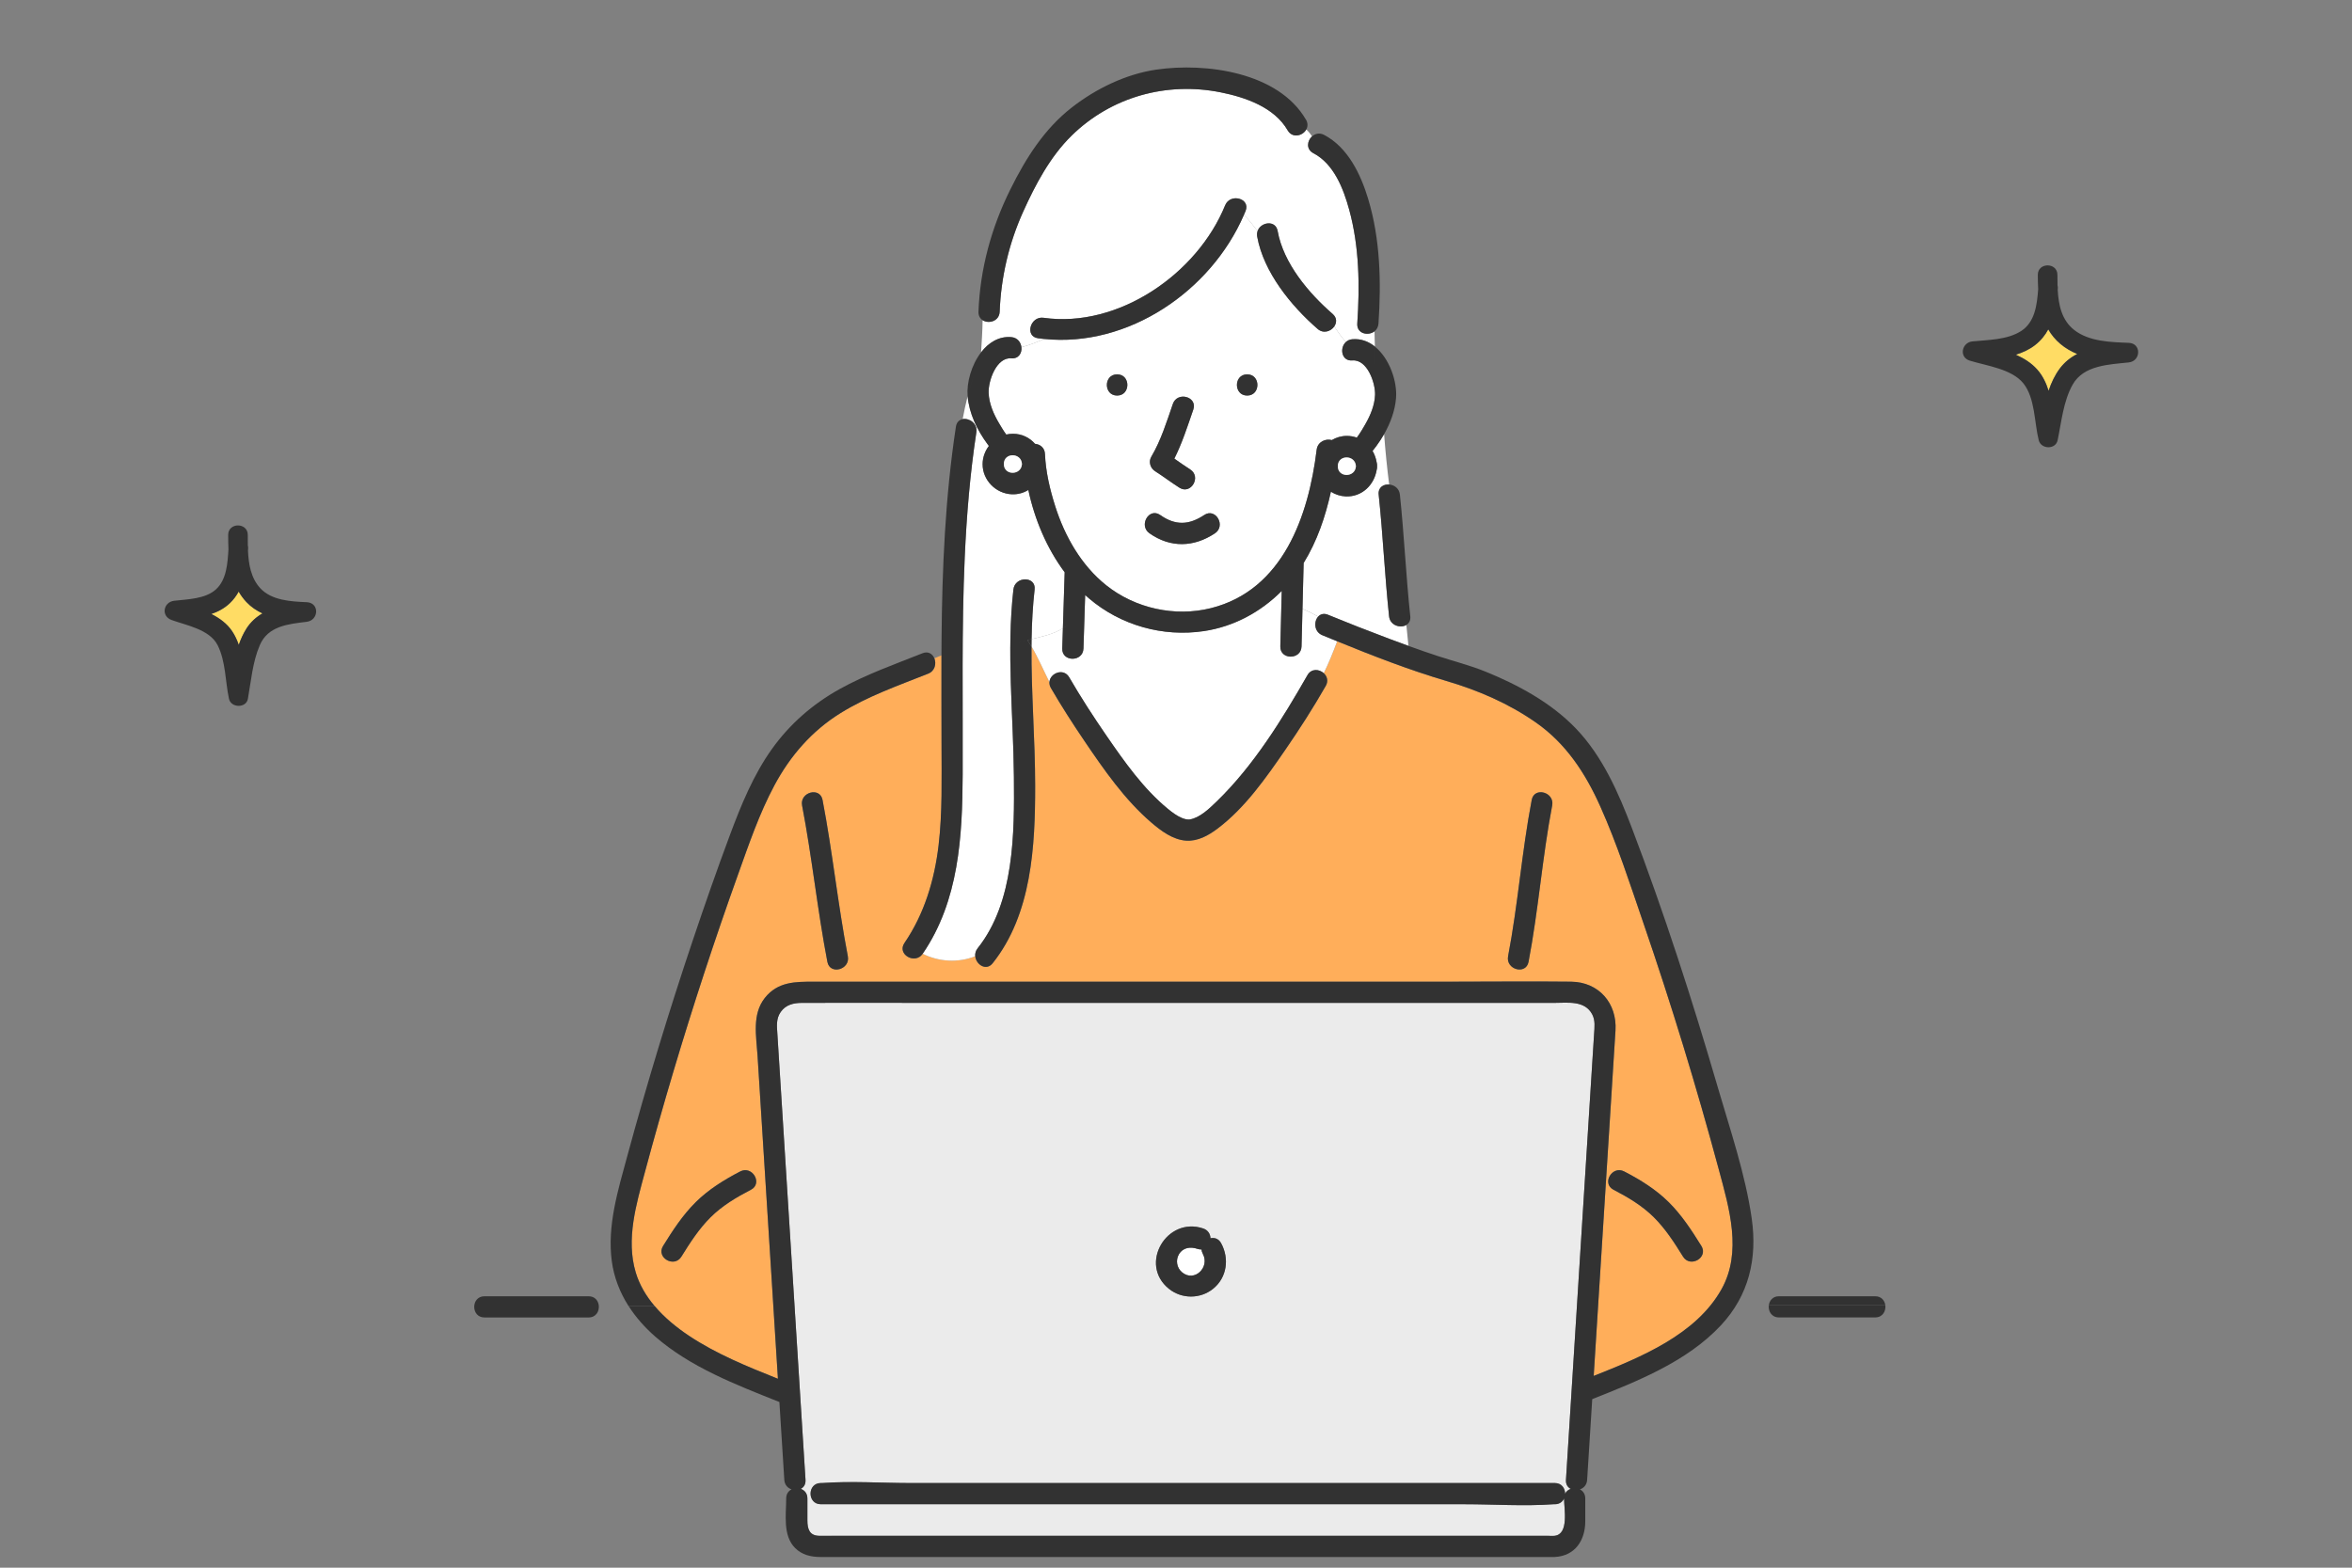 <svg width="300" height="200" viewBox="0 0 300 200" fill="none" xmlns="http://www.w3.org/2000/svg">
<rect x="0" y="0" width="300" height="200" fill="#808080" stroke="none"/>
<g clip-path="url(#clip0_169_54540)">
<mask id="mask0_169_54540" style="mask-type:alpha" maskUnits="userSpaceOnUse" x="-1" y="0" width="301" height="200">
<rect x="-0.001" width="300" height="200" fill="#BBBBBB"/>
</mask>
<g mask="url(#mask0_169_54540)">
<path d="M118.39 85.945C114.591 87.457 110.683 88.817 107.193 90.986C103.546 93.251 100.789 96.436 98.772 100.206C96.851 103.797 95.533 107.68 94.161 111.505C92.658 115.698 91.212 119.911 89.825 124.143C87.078 132.525 84.557 140.982 82.27 149.502C81.166 153.614 79.82 158.107 81.092 162.337C81.571 163.935 82.43 165.357 83.497 166.621C84.744 168.094 86.281 169.348 87.86 170.403C91.333 172.72 95.341 174.353 99.225 175.903C98.944 171.454 98.664 167.007 98.383 162.558C97.798 153.264 97.21 143.973 96.625 134.679C96.47 132.21 95.895 129.426 97.552 127.321C99.2 125.23 101.468 125.245 103.811 125.245H184.975C190.115 125.245 195.26 125.186 200.4 125.245C203.946 125.287 206.277 128.007 206.059 131.477C205.886 134.207 205.714 136.937 205.542 139.667C204.898 149.878 204.253 160.089 203.609 170.3C203.498 172.046 203.388 173.792 203.28 175.539C209.334 173.146 216.329 170.271 219.573 164.494C222.241 159.737 220.566 154.152 219.248 149.251C217.817 143.938 216.297 138.648 214.688 133.388C213.08 128.127 211.381 122.891 209.593 117.687C207.891 112.729 206.263 107.673 204.121 102.887C202.22 98.64 199.741 94.843 195.877 92.157C192.385 89.73 188.558 88.077 184.498 86.882C179.768 85.487 175.137 83.684 170.565 81.82C170.032 83.242 169.481 84.599 168.851 85.891C169.267 86.272 169.466 86.877 169.102 87.511C167.508 90.298 165.77 93.01 163.95 95.652C161.483 99.233 158.815 103.069 155.305 105.713C154.154 106.581 152.787 107.351 151.299 107.252C149.599 107.139 148.099 106.008 146.855 104.946C143.468 102.048 140.807 98.204 138.323 94.54C136.828 92.334 135.382 90.086 134.044 87.782C133.889 87.516 133.837 87.255 133.857 87.014C133.085 85.49 132.433 83.93 131.57 82.477C131.528 88.406 132.035 94.334 132.037 100.28C132.042 107.958 131.602 116.632 126.617 122.891C125.793 123.924 124.499 123.064 124.394 121.999C122.215 122.854 119.78 122.719 117.697 121.681C116.718 123.103 114.379 121.75 115.365 120.312C117.901 116.603 119.199 112.277 119.723 107.843C120.22 103.627 120.1 99.346 120.1 95.111C120.1 91.276 120.077 87.44 120.092 83.606C119.782 83.724 119.48 83.852 119.18 83.982C119.458 84.658 119.271 85.6 118.395 85.95L118.39 85.945ZM95.781 151.784C93.927 152.745 92.134 153.81 90.644 155.288C89.151 156.769 88.015 158.542 86.911 160.32C85.993 161.798 83.652 160.438 84.574 158.955C85.797 156.99 87.08 155.013 88.731 153.377C90.383 151.739 92.361 150.515 94.414 149.45C95.959 148.648 97.326 150.984 95.779 151.786L95.781 151.784ZM207.168 149.45C209.221 150.515 211.204 151.739 212.851 153.377C214.502 155.018 215.785 156.99 217.008 158.955C217.93 160.441 215.589 161.796 214.671 160.32C213.567 158.542 212.431 156.771 210.938 155.288C209.448 153.808 207.655 152.745 205.8 151.784C204.253 150.982 205.623 148.648 207.165 149.447L207.168 149.45ZM192.358 121.994C193.624 115.383 194.106 108.654 195.373 102.044C195.7 100.332 198.307 101.062 197.982 102.762C196.716 109.372 196.234 116.101 194.967 122.712C194.64 124.424 192.033 123.693 192.358 121.994ZM105.533 122.712C104.259 116.094 103.58 109.38 102.306 102.762C101.979 101.057 104.586 100.334 104.916 102.044C106.189 108.662 106.868 115.376 108.142 121.994C108.469 123.698 105.862 124.421 105.533 122.712Z" fill="#FFAE5A"/>
<path d="M124.54 55.147C123.735 60.42 123.295 65.739 123.057 71.064C122.644 80.304 122.835 89.553 122.794 98.798C122.757 106.719 122.321 114.911 117.698 121.675C117.698 121.675 117.698 121.677 117.695 121.68C119.778 122.717 122.213 122.853 124.392 121.997C124.358 121.66 124.444 121.301 124.702 120.976C129.407 115.074 129.387 106.269 129.326 99.108C129.257 91.117 128.364 83.179 129.262 75.205C129.456 73.491 132.161 73.479 131.967 75.205C131.728 77.318 131.615 79.428 131.578 81.541C132.931 81.211 134.348 80.918 135.577 80.161C135.653 77.775 135.727 75.39 135.803 73.007C133.529 69.96 131.964 66.256 131.17 62.505C130.568 62.879 129.854 63.088 129.062 63.056C127.031 62.975 125.324 61.258 125.336 59.202C125.341 58.344 125.641 57.542 126.136 56.891C126.069 56.804 126.005 56.716 125.942 56.63C124.638 54.862 123.617 52.747 123.428 50.533C123.177 51.512 122.971 52.493 122.786 53.472C123.617 53.31 124.712 54.013 124.54 55.147Z" fill="white"/>
<path d="M128.998 45.711C127.094 45.551 126.044 48.593 126.103 50.115C126.157 51.505 126.75 52.85 127.451 54.026C127.628 54.323 127.952 54.889 128.348 55.435C128.621 55.371 128.904 55.334 129.197 55.334C130.355 55.334 131.336 55.836 132.023 56.618C132.652 56.674 133.257 57.107 133.289 57.916C133.383 60.169 133.919 62.454 134.607 64.611C135.832 68.447 137.93 72.141 141.12 74.679C144.816 77.618 149.877 78.727 154.459 77.581C163.65 75.284 166.916 65.789 167.944 57.37C168.069 56.335 169.112 55.922 169.869 56.141C170.438 55.804 171.094 55.607 171.793 55.607C172.248 55.607 172.673 55.688 173.067 55.828C173.546 55.182 173.947 54.468 174.151 54.112C174.798 52.985 175.339 51.702 175.391 50.386C175.45 48.864 174.4 45.821 172.496 45.981C171.109 46.097 170.841 44.4 171.662 43.635C171.121 42.993 170.622 42.322 170.194 41.64C169.766 42.268 168.817 42.614 168.069 41.965C164.688 39.031 161.166 34.71 160.359 30.187C160.312 29.927 160.335 29.691 160.406 29.481C159.848 28.768 159.316 28.028 158.667 27.408C154.474 37.127 143.911 44.348 133.193 43.244C132.227 43.652 131.295 44.056 130.289 44.282C130.375 45.02 129.949 45.787 129.003 45.708L128.998 45.711ZM159.078 47.754C160.822 47.754 160.819 50.46 159.078 50.46C157.337 50.46 157.337 47.754 159.078 47.754ZM146.85 58.263C148.072 56.2 148.82 53.787 149.6 51.527C150.165 49.889 152.777 50.597 152.209 52.245C151.491 54.323 150.79 56.517 149.791 58.507C150.458 58.969 151.119 59.444 151.806 59.879C153.274 60.809 151.916 63.15 150.441 62.215C149.383 61.546 148.394 60.782 147.337 60.113C146.722 59.724 146.469 58.907 146.852 58.261L146.85 58.263ZM147.984 65.7C149.919 67.06 151.646 67.001 153.601 65.7C155.057 64.731 156.409 67.075 154.966 68.037C152.27 69.829 149.292 69.915 146.619 68.037C145.202 67.043 146.557 64.697 147.984 65.7ZM142.49 47.754C144.233 47.754 144.231 50.46 142.49 50.46C140.748 50.46 140.748 47.754 142.49 47.754Z" fill="white"/>
<path d="M128.997 43.006C129.782 43.073 130.21 43.668 130.284 44.285C131.29 44.059 132.222 43.656 133.188 43.247C132.923 43.22 132.657 43.193 132.391 43.154C130.672 42.91 131.408 40.304 133.109 40.545C142.676 41.9 152.735 34.898 156.264 26.197C156.911 24.601 159.528 25.304 158.874 26.915C158.807 27.08 158.733 27.244 158.662 27.409C159.311 28.031 159.843 28.769 160.401 29.482C160.792 28.319 162.705 28.017 162.963 29.468C163.696 33.572 166.913 37.392 169.978 40.05C170.543 40.54 170.511 41.169 170.189 41.639C170.617 42.32 171.116 42.994 171.657 43.633C171.866 43.439 172.142 43.304 172.491 43.274C173.593 43.181 174.562 43.557 175.371 44.206C175.351 43.56 175.324 42.91 175.324 42.264C174.515 42.901 173.034 42.574 173.123 41.278C173.45 36.44 173.384 31.457 172.093 26.75C171.355 24.062 170.14 20.907 167.523 19.539C166.571 19.043 166.726 17.965 167.346 17.4C167.147 17.073 166.911 16.773 166.618 16.517C166.17 17.333 164.85 17.675 164.242 16.627C162.533 13.674 158.856 12.41 155.694 11.778C148.803 10.398 141.739 12.346 136.68 17.306C133.955 19.98 132.069 23.543 130.51 26.996C128.692 31.024 127.679 35.346 127.51 39.76C127.463 40.985 126.108 41.346 125.333 40.847C125.316 42.205 125.222 43.584 125.134 44.952C126.088 43.71 127.404 42.871 128.997 43.004V43.006Z" fill="white"/>
<path d="M168.135 78.659C167.481 78.298 166.82 77.963 166.136 77.673C166.097 79.269 166.055 80.863 166.015 82.459C165.971 84.2 163.266 84.2 163.31 82.459C163.369 80.1 163.431 77.739 163.49 75.381C160.819 78.069 157.383 79.936 153.574 80.506C148.323 81.293 142.934 79.776 138.891 76.325C138.731 76.188 138.572 76.047 138.417 75.905L138.2 82.729C138.146 84.468 135.441 84.471 135.495 82.729C135.522 81.871 135.549 81.013 135.576 80.154C134.349 80.914 132.93 81.205 131.577 81.534C131.572 81.847 131.57 82.159 131.567 82.471C132.431 83.922 133.082 85.484 133.855 87.009C133.943 85.877 135.657 85.169 136.378 86.411C137.853 88.954 139.455 91.43 141.122 93.848C143.389 97.141 145.827 100.611 148.938 103.171C149.498 103.631 150.121 104.104 150.797 104.377C151.186 104.534 151.547 104.581 151.764 104.544C153.052 104.325 154.267 103.139 155.207 102.23C159.897 97.685 163.534 91.782 166.763 86.138C167.267 85.258 168.268 85.353 168.846 85.885C169.476 84.594 170.027 83.236 170.56 81.814C169.926 81.556 169.294 81.296 168.662 81.037C167.597 80.6 167.56 79.286 168.133 78.662L168.135 78.659Z" fill="white"/>
<path d="M179.38 79.73C178.63 80.178 177.305 79.804 177.179 78.621C176.631 73.454 176.402 68.262 175.854 63.095C175.755 62.178 176.468 61.752 177.189 61.809C176.918 59.672 176.705 57.545 176.545 55.383C176.242 55.909 175.91 56.416 175.556 56.898C175.404 57.107 175.244 57.316 175.076 57.522C175.335 57.965 175.514 58.462 175.6 58.988C175.645 59.131 175.664 59.288 175.654 59.468C175.664 59.647 175.642 59.807 175.598 59.95C175.281 61.871 173.719 63.405 171.655 63.322C170.967 63.294 170.32 63.076 169.762 62.724C169.061 65.921 167.998 69.037 166.284 71.819C166.235 73.769 166.186 75.719 166.137 77.669C166.82 77.96 167.482 78.296 168.136 78.656C168.419 78.346 168.852 78.203 169.386 78.424C171.973 79.489 174.58 80.507 177.199 81.491C178.013 81.796 178.829 82.099 179.648 82.394C179.56 81.506 179.471 80.618 179.383 79.728L179.38 79.73Z" fill="white"/>
<path d="M200.346 189.944C199.969 189.747 199.704 189.368 199.741 188.8C199.768 188.36 199.797 187.917 199.824 187.477C200.331 179.438 200.838 171.398 201.344 163.358C201.932 154.042 202.52 144.726 203.108 135.41L203.329 131.913C203.383 131.055 203.508 130.187 203.081 129.39C202.121 127.604 199.977 127.944 198.28 127.944H118.019C112.768 127.944 107.518 127.917 102.267 127.944C101.222 127.949 100.236 128.17 99.581 129.1C98.976 129.958 99.092 130.905 99.151 131.874C99.335 134.81 99.522 137.744 99.707 140.681C100.344 150.762 100.978 160.845 101.615 170.926C101.992 176.882 102.368 182.841 102.742 188.798C102.779 189.366 102.513 189.747 102.137 189.944C102.606 190.109 102.983 190.517 102.983 191.164V193.967C102.983 195.045 103.238 195.888 104.434 195.932C104.977 195.952 105.523 195.932 106.067 195.932H197.407C197.697 195.932 198.012 195.969 198.3 195.932C200.147 195.704 199.5 192.497 199.495 191.173C199.305 191.589 198.914 191.906 198.319 191.906C198.265 191.906 198.211 191.901 198.159 191.906C194.414 192.179 190.545 191.906 186.792 191.906H104.694C102.951 191.906 102.953 189.201 104.694 189.201C104.749 189.201 104.803 189.206 104.854 189.201C108.6 188.928 112.468 189.201 116.221 189.201H198.322C199.197 189.201 199.633 189.885 199.628 190.566C199.778 190.259 200.041 190.052 200.343 189.946L200.346 189.944ZM154.725 164.423C153.094 165.734 150.733 165.734 149.1 164.423C145.192 161.283 148.82 155.149 153.468 156.721C154.098 156.932 154.381 157.446 154.398 157.967C154.897 157.854 155.438 158.014 155.758 158.602C156.823 160.56 156.508 162.989 154.725 164.421V164.423Z" fill="#EBEBEB"/>
<path d="M149.599 51.532C148.819 53.792 148.072 56.205 146.85 58.268C146.468 58.913 146.719 59.729 147.334 60.12C148.392 60.789 149.38 61.554 150.438 62.223C151.913 63.158 153.271 60.816 151.803 59.887C151.116 59.451 150.455 58.977 149.788 58.514C150.787 56.525 151.49 54.331 152.206 52.253C152.774 50.603 150.162 49.894 149.597 51.535L149.599 51.532Z" fill="#323232"/>
<path d="M146.619 68.04C149.294 69.919 152.273 69.833 154.966 68.04C156.409 67.081 155.054 64.734 153.601 65.703C151.645 67.004 149.919 67.063 147.983 65.703C146.555 64.7 145.202 67.046 146.619 68.04Z" fill="#323232"/>
<path d="M142.489 50.465C144.231 50.465 144.233 47.76 142.489 47.76C140.746 47.76 140.746 50.465 142.489 50.465Z" fill="#323232"/>
<path d="M159.078 50.465C160.819 50.465 160.822 47.76 159.078 47.76C157.335 47.76 157.335 50.465 159.078 50.465Z" fill="#323232"/>
<path d="M88.731 153.378C87.078 155.015 85.794 156.99 84.575 158.955C83.652 160.438 85.991 161.798 86.911 160.32C88.015 158.542 89.151 156.771 90.644 155.288C92.135 153.808 93.928 152.746 95.782 151.784C97.329 150.982 95.962 148.648 94.417 149.448C92.363 150.512 90.384 151.74 88.733 153.375L88.731 153.378Z" fill="#323232"/>
<path d="M102.308 102.767C103.582 109.385 104.26 116.099 105.534 122.717C105.864 124.424 108.471 123.701 108.144 121.999C106.87 115.381 106.191 108.667 104.917 102.049C104.587 100.342 101.981 101.065 102.308 102.767Z" fill="#323232"/>
<path d="M116.061 85.29C117.166 84.921 118.147 84.429 119.173 83.979C118.944 83.423 118.4 83.047 117.67 83.337C114.094 84.761 110.427 86.052 107.055 87.931C103.657 89.825 100.73 92.375 98.465 95.545C96.084 98.88 94.522 102.721 93.099 106.538C91.443 110.977 89.882 115.453 88.372 119.944C85.31 129.051 82.518 138.247 80.002 147.518C78.829 151.837 77.433 156.36 78.033 160.882C78.311 162.978 79.073 164.899 80.172 166.62H83.495C82.425 165.358 81.569 163.937 81.09 162.336C79.818 158.106 81.163 153.613 82.268 149.501C84.557 140.981 87.076 132.526 89.823 124.142C91.21 119.91 92.656 115.697 94.159 111.504C95.528 107.682 96.849 103.796 98.77 100.205C100.786 96.435 103.546 93.251 107.191 90.985C110.68 88.816 114.588 87.456 118.388 85.944C119.264 85.594 119.45 84.653 119.173 83.976C118.147 84.424 117.166 84.918 116.061 85.287V85.29Z" fill="#323232"/>
<path d="M223.437 155.462C222.62 149.793 220.699 144.176 219.098 138.689C215.854 127.568 212.283 116.504 208.164 105.675C206.44 101.142 204.414 96.494 201.012 92.945C197.862 89.657 193.619 87.358 189.439 85.668C187.437 84.859 185.349 84.338 183.3 83.666C182.075 83.266 180.86 82.838 179.648 82.4C179.734 83.273 179.823 84.146 179.909 85.017C179.823 84.144 179.734 83.27 179.648 82.4C178.829 82.102 178.015 81.802 177.198 81.497C174.579 80.513 171.972 79.493 169.385 78.43C168.851 78.212 168.419 78.352 168.136 78.662C169.333 79.321 170.516 80.051 171.793 80.688C170.516 80.051 169.336 79.321 168.136 78.662C167.563 79.286 167.602 80.6 168.665 81.037C169.297 81.298 169.929 81.556 170.563 81.814C170.703 81.443 170.841 81.067 170.979 80.688C170.841 81.069 170.703 81.443 170.563 81.814C175.135 83.679 179.766 85.481 184.495 86.876C188.556 88.073 192.385 89.724 195.875 92.151C199.738 94.837 202.217 98.636 204.118 102.881C206.263 107.67 207.889 112.726 209.59 117.682C211.378 122.886 213.075 128.119 214.686 133.382C216.295 138.643 217.817 143.933 219.246 149.245C220.567 154.146 222.241 159.731 219.57 164.488C216.329 170.265 209.332 173.14 203.277 175.533C203.388 173.787 203.499 172.04 203.607 170.294C204.251 160.083 204.896 149.872 205.54 139.661C205.712 136.931 205.884 134.201 206.056 131.471C206.275 128.003 203.944 125.281 200.397 125.239C195.257 125.18 190.112 125.239 184.972 125.239H103.812C101.468 125.239 99.2 125.224 97.552 127.315C95.895 129.42 96.468 132.204 96.625 134.673C97.211 143.967 97.799 153.258 98.384 162.552C98.664 167.001 98.945 171.448 99.225 175.897C95.339 174.347 91.33 172.717 87.86 170.398C86.281 169.345 84.747 168.091 83.497 166.615H80.175C81.095 168.056 82.253 169.362 83.569 170.511C88.052 174.421 93.866 176.654 99.331 178.831C99.358 178.843 99.385 178.85 99.412 178.858C99.591 181.713 99.771 184.571 99.953 187.426C99.982 187.884 100.009 188.339 100.039 188.796C100.081 189.44 100.482 189.846 100.961 190.011C100.57 190.208 100.28 190.589 100.28 191.162C100.28 193.223 99.818 195.891 101.421 197.495C102.294 198.368 103.423 198.626 104.601 198.636C106.399 198.653 108.194 198.636 109.992 198.636H197.095C197.488 198.636 197.884 198.653 198.275 198.636C200.899 198.525 202.203 196.511 202.203 194.074V191.164C202.203 190.594 201.91 190.21 201.519 190.013C202.001 189.849 202.402 189.443 202.441 188.798C202.658 185.365 202.874 181.932 203.09 178.499C208.902 176.189 215.188 173.708 219.507 169.077C223.068 165.26 224.167 160.565 223.434 155.46L223.437 155.462ZM201.344 163.361C200.838 171.401 200.331 179.441 199.824 187.48C199.797 187.92 199.768 188.363 199.741 188.803C199.704 189.372 199.97 189.753 200.346 189.947C200.043 190.053 199.78 190.262 199.63 190.567C199.635 189.885 199.2 189.202 198.324 189.202H116.221C112.468 189.202 108.6 188.929 104.854 189.202C104.803 189.207 104.746 189.202 104.694 189.202C102.953 189.202 102.951 191.907 104.694 191.907H186.795C190.548 191.907 194.416 192.18 198.162 191.907C198.214 191.902 198.27 191.907 198.322 191.907C198.917 191.907 199.308 191.59 199.497 191.174C199.5 192.5 200.149 195.704 198.302 195.933C198.014 195.97 197.7 195.933 197.409 195.933H106.069C105.526 195.933 104.977 195.953 104.436 195.933C103.239 195.889 102.985 195.048 102.985 193.968V191.164C102.985 190.515 102.609 190.109 102.139 189.945C102.515 189.748 102.781 189.369 102.744 188.798C102.368 182.842 101.992 176.883 101.618 170.926C100.981 160.846 100.346 150.762 99.709 140.681C99.525 137.745 99.338 134.811 99.154 131.874C99.092 130.905 98.977 129.959 99.584 129.1C100.238 128.171 101.224 127.952 102.27 127.944C107.52 127.917 112.771 127.944 118.022 127.944H198.278C199.974 127.944 202.119 127.603 203.078 129.391C203.506 130.187 203.381 131.056 203.327 131.914L203.105 135.411C202.517 144.727 201.93 154.043 201.342 163.359L201.344 163.361Z" fill="#323232"/>
<path d="M205.804 151.781C207.658 152.743 209.451 153.808 210.941 155.286C212.434 156.767 213.57 158.54 214.674 160.318C215.592 161.793 217.933 160.436 217.011 158.953C215.789 156.985 214.505 155.013 212.855 153.375C211.204 151.737 209.222 150.51 207.171 149.448C205.627 148.648 204.257 150.982 205.806 151.784L205.804 151.781Z" fill="#323232"/>
<path d="M194.968 122.712C196.237 116.101 196.716 109.372 197.983 102.761C198.31 101.059 195.703 100.332 195.374 102.043C194.105 108.654 193.625 115.383 192.358 121.993C192.031 123.695 194.638 124.423 194.968 122.712Z" fill="#323232"/>
<path d="M153.424 159.968C153.318 159.776 153.264 159.584 153.251 159.402C153.097 159.409 152.929 159.387 152.75 159.328C151.847 159.023 150.891 159.137 150.369 160.027C149.931 160.774 150.101 161.748 150.765 162.307C152.351 163.64 154.343 161.662 153.424 159.968Z" fill="white"/>
<path d="M154.398 157.971C154.378 157.449 154.095 156.935 153.468 156.724C148.822 155.152 145.195 161.288 149.1 164.426C150.731 165.737 153.092 165.737 154.725 164.426C156.508 162.995 156.823 160.565 155.758 158.608C155.438 158.02 154.897 157.86 154.398 157.973V157.971ZM150.765 162.309C150.101 161.753 149.932 160.777 150.369 160.029C150.891 159.139 151.847 159.026 152.75 159.331C152.93 159.392 153.097 159.412 153.252 159.404C153.266 159.586 153.321 159.776 153.424 159.97C154.344 161.665 152.354 163.639 150.765 162.309Z" fill="#323232"/>
<path d="M175.374 44.213C175.398 45.027 175.405 45.834 175.307 46.603C175.403 45.834 175.396 45.027 175.374 44.213C174.564 43.564 173.595 43.19 172.494 43.281C172.144 43.31 171.869 43.446 171.66 43.64C172.137 44.206 172.639 44.747 173.143 45.251C172.639 44.747 172.135 44.206 171.66 43.64C170.838 44.405 171.107 46.104 172.494 45.986C174.397 45.826 175.447 48.866 175.388 50.391C175.337 51.707 174.798 52.99 174.149 54.117C173.945 54.473 173.544 55.187 173.064 55.833C172.671 55.693 172.245 55.612 171.79 55.612C171.092 55.612 170.435 55.809 169.867 56.146C169.112 55.927 168.069 56.34 167.941 57.375C166.913 65.794 163.647 75.287 154.457 77.586C149.875 78.732 144.814 77.623 141.117 74.684C137.928 72.146 135.83 68.452 134.605 64.616C133.916 62.461 133.378 60.177 133.287 57.921C133.255 57.115 132.65 56.679 132.02 56.623C131.334 55.841 130.353 55.339 129.194 55.339C128.904 55.339 128.621 55.376 128.346 55.44C127.952 54.894 127.628 54.328 127.448 54.031C126.747 52.853 126.152 51.507 126.101 50.12C126.042 48.598 127.092 45.556 128.995 45.716C129.94 45.794 130.368 45.027 130.281 44.289C129.558 44.452 128.801 44.525 127.962 44.442C128.798 44.525 129.558 44.454 130.281 44.289C130.21 43.672 129.782 43.077 128.995 43.01C127.402 42.875 126.086 43.716 125.132 44.958C123.907 46.552 123.28 48.807 123.422 50.526C123.422 50.529 123.422 50.533 123.422 50.536C123.757 49.225 124.17 47.917 124.716 46.606C124.17 47.917 123.759 49.225 123.422 50.536C123.609 52.749 124.632 54.864 125.936 56.633C126 56.719 126.066 56.807 126.13 56.893C125.638 57.543 125.338 58.344 125.331 59.205C125.316 61.261 127.023 62.978 129.057 63.059C129.846 63.091 130.562 62.882 131.164 62.508C131.959 66.261 133.523 69.962 135.798 73.009C135.721 75.395 135.648 77.781 135.571 80.164C135.94 79.935 136.292 79.669 136.619 79.342C136.292 79.669 135.94 79.937 135.571 80.164C135.544 81.022 135.517 81.88 135.49 82.739C135.436 84.48 138.141 84.477 138.196 82.739L138.412 75.914C138.567 76.057 138.727 76.197 138.887 76.335C142.93 79.785 148.318 81.302 153.569 80.515C157.378 79.945 160.814 78.078 163.485 75.39C163.426 77.749 163.365 80.11 163.306 82.468C163.261 84.209 165.967 84.209 166.011 82.468C166.05 80.872 166.092 79.278 166.131 77.682C166.18 75.732 166.23 73.782 166.279 71.831C167.995 69.05 169.055 65.931 169.756 62.737C170.315 63.088 170.964 63.307 171.65 63.334C173.713 63.418 175.275 61.883 175.592 59.963C175.637 59.82 175.659 59.66 175.649 59.481C175.659 59.301 175.637 59.144 175.595 59.001C175.509 58.475 175.329 57.978 175.071 57.535C175.238 57.329 175.398 57.117 175.551 56.911C175.905 56.431 176.237 55.922 176.539 55.396C176.483 54.638 176.431 53.876 176.389 53.106C176.431 53.876 176.485 54.638 176.539 55.396C177.348 53.981 177.929 52.42 178.064 50.804C178.244 48.672 177.23 45.716 175.371 44.22L175.374 44.213ZM128.041 59.2C128.041 57.703 130.274 57.717 130.353 59.2C130.272 60.686 128.041 60.696 128.041 59.2ZM170.637 59.473C170.637 57.975 172.87 57.99 172.949 59.473C172.867 60.959 170.637 60.968 170.637 59.473Z" fill="#323232"/>
<path d="M168.849 85.883C168.355 86.896 167.814 87.868 167.191 88.802C167.814 87.87 168.355 86.896 168.849 85.883C168.271 85.352 167.268 85.256 166.766 86.136C163.537 91.78 159.899 97.683 155.209 102.228C154.27 103.14 153.055 104.323 151.766 104.542C151.55 104.579 151.191 104.53 150.8 104.375C150.121 104.102 149.499 103.63 148.941 103.17C145.827 100.609 143.392 97.139 141.125 93.846C139.457 91.426 137.856 88.95 136.381 86.409C135.66 85.17 133.946 85.876 133.857 87.007C133.838 87.248 133.892 87.508 134.044 87.774C135.382 90.079 136.828 92.326 138.324 94.532C140.808 98.197 143.469 102.038 146.855 104.938C148.099 106.003 149.6 107.134 151.299 107.245C152.789 107.343 154.154 106.573 155.305 105.705C158.815 103.059 161.483 99.225 163.95 95.644C165.77 93.003 167.509 90.288 169.102 87.504C169.464 86.871 169.267 86.266 168.851 85.883H168.849Z" fill="#323232"/>
<path d="M130.353 59.198C130.274 57.715 128.041 57.7 128.041 59.198C128.041 60.696 130.274 60.683 130.353 59.198Z" fill="white"/>
<path d="M172.949 59.475C172.87 57.992 170.637 57.977 170.637 59.475C170.637 60.973 172.87 60.961 172.949 59.475Z" fill="white"/>
<path d="M174.514 25.383C173.562 22.242 171.934 18.801 168.889 17.208C168.296 16.898 167.731 17.053 167.345 17.404C166.725 17.97 166.57 19.045 167.522 19.544C170.141 20.914 171.356 24.069 172.091 26.755C173.382 31.462 173.449 36.442 173.122 41.282C173.033 42.578 174.516 42.903 175.323 42.268C175.323 41.44 175.379 40.621 175.574 39.839C175.377 40.621 175.325 41.44 175.323 42.268C175.598 42.052 175.795 41.722 175.827 41.282C176.183 36.002 176.058 30.486 174.511 25.383H174.514Z" fill="#323232"/>
<path d="M169.626 40.647C169.791 40.979 169.985 41.311 170.191 41.641C170.514 41.171 170.543 40.542 169.98 40.052C166.916 37.394 163.696 33.572 162.966 29.47C162.708 28.019 160.794 28.319 160.403 29.484C160.332 29.693 160.312 29.93 160.357 30.19C161.163 34.711 164.685 39.034 168.067 41.968C168.814 42.617 169.764 42.273 170.191 41.643C169.985 41.314 169.791 40.982 169.626 40.65V40.647Z" fill="#323232"/>
<path d="M156.267 26.194C152.738 34.898 142.679 41.897 133.112 40.542C131.41 40.301 130.673 42.908 132.394 43.151C132.66 43.188 132.925 43.215 133.191 43.245C143.909 44.346 154.472 37.128 158.665 27.409C158.736 27.244 158.81 27.082 158.876 26.915C159.531 25.301 156.914 24.6 156.267 26.197V26.194Z" fill="#323232"/>
<path d="M179.378 79.733C179.718 79.531 179.939 79.162 179.882 78.624C179.334 73.457 179.105 68.265 178.557 63.098C178.471 62.291 177.826 61.861 177.187 61.812C177.421 63.666 177.696 65.528 178.013 67.434C177.696 65.53 177.421 63.666 177.187 61.812C176.469 61.755 175.756 62.183 175.851 63.098C176.4 68.265 176.629 73.457 177.177 78.624C177.302 79.804 178.628 80.18 179.378 79.733Z" fill="#323232"/>
<path d="M166.577 15.268C163.062 9.198 153.796 7.966 147.507 8.879C143.616 9.444 139.807 11.301 136.723 13.701C133.189 16.449 130.843 20.194 128.875 24.156C126.443 29.055 125.014 34.289 124.805 39.763C124.785 40.277 125.009 40.639 125.334 40.85C125.344 40.051 125.326 39.261 125.262 38.484C125.326 39.259 125.344 40.051 125.334 40.85C126.108 41.349 127.463 40.988 127.51 39.763C127.68 35.349 128.693 31.028 130.511 26.999C132.067 23.546 133.954 19.983 136.681 17.309C141.74 12.349 148.803 10.401 155.694 11.781C158.857 12.413 162.534 13.677 164.243 16.631C164.85 17.681 166.171 17.336 166.619 16.52C166.397 16.328 166.147 16.161 165.842 16.028C166.147 16.158 166.397 16.328 166.619 16.52C166.813 16.166 166.845 15.723 166.579 15.263L166.577 15.268Z" fill="#323232"/>
<path d="M131.567 82.474C131.567 82.162 131.572 81.849 131.577 81.537C131.402 81.579 131.228 81.623 131.056 81.67C131.235 81.933 131.405 82.201 131.567 82.474Z" fill="#323232"/>
<path d="M131.567 82.475C131.405 82.202 131.235 81.934 131.056 81.67C130.645 81.779 130.244 81.897 129.858 82.039C130.242 81.894 130.645 81.779 131.056 81.67C131.017 81.614 130.982 81.555 130.94 81.498C130.98 81.555 131.017 81.611 131.056 81.67C131.228 81.626 131.403 81.582 131.577 81.538C131.614 79.427 131.727 77.315 131.966 75.202C132.16 73.476 129.455 73.488 129.261 75.202C128.363 83.175 129.256 91.114 129.324 99.105C129.386 106.266 129.406 115.071 124.701 120.973C124.443 121.298 124.357 121.654 124.391 121.994C124.497 123.059 125.79 123.922 126.614 122.887C131.602 116.628 132.04 107.953 132.035 100.275C132.032 94.329 131.526 88.402 131.567 82.472V82.475Z" fill="#323232"/>
<path d="M122.785 53.471C122.367 53.552 122.018 53.852 121.929 54.425C120.557 63.431 120.168 72.528 120.095 81.628C120.09 82.285 120.087 82.944 120.085 83.6C120.274 83.529 120.464 83.458 120.66 83.394C120.466 83.458 120.274 83.529 120.085 83.6C120.07 87.434 120.09 91.271 120.092 95.105C120.092 99.343 120.215 103.622 119.716 107.837C119.192 112.271 117.896 116.597 115.358 120.306C114.374 121.745 116.711 123.097 117.689 121.676C117.596 121.629 117.503 121.587 117.412 121.538C117.503 121.587 117.598 121.632 117.689 121.676C117.689 121.676 117.689 121.674 117.692 121.671C122.315 114.91 122.751 106.718 122.788 98.794C122.829 89.55 122.638 80.3 123.051 71.06C123.289 65.733 123.73 60.414 124.534 55.143C124.706 54.01 123.609 53.306 122.78 53.468L122.785 53.471Z" fill="#323232"/>
<path d="M76.371 166.514C76.29 165.914 75.859 165.373 75.079 165.373H61.794C60.053 165.373 60.05 168.078 61.794 168.078H75.079C76.041 168.078 76.472 167.254 76.371 166.514Z" fill="#323232"/>
<path d="M239.182 165.373H226.907C226.128 165.373 225.697 165.917 225.616 166.514H240.473C240.392 165.914 239.962 165.373 239.182 165.373Z" fill="#323232"/>
<path d="M225.616 166.508C225.515 167.246 225.943 168.072 226.907 168.072H239.182C240.143 168.072 240.574 167.248 240.473 166.508H225.616Z" fill="#323232"/>
<path d="M31.425 76.804C31.035 76.389 30.713 75.944 30.445 75.477C30.153 76.012 29.788 76.509 29.323 76.952C28.636 77.607 27.828 78.037 26.958 78.334C28.015 78.867 28.96 79.552 29.62 80.542C29.98 81.082 30.248 81.664 30.458 82.272C30.706 81.549 31.018 80.854 31.425 80.212C31.978 79.339 32.685 78.719 33.483 78.259C32.725 77.907 32.026 77.439 31.43 76.804H31.425Z" fill="#FFDC64"/>
<path d="M39.128 76.826C37.13 76.738 34.645 76.616 33.193 75.036C32 73.738 31.705 71.973 31.63 70.233C31.635 70.151 31.643 70.071 31.648 69.988C31.658 69.836 31.643 69.698 31.61 69.576C31.603 69.121 31.605 68.673 31.605 68.241C31.605 66.633 29.103 66.628 29.105 68.241C29.105 68.848 29.113 69.468 29.14 70.086C29.03 71.818 28.92 73.931 27.553 75.183C26.203 76.421 23.933 76.446 22.218 76.643C20.833 76.806 20.503 78.601 21.885 79.098C23.818 79.796 26.738 80.301 27.758 82.311C28.798 84.363 28.73 86.941 29.208 89.156C29.46 90.323 31.4 90.373 31.618 89.156C32.025 86.883 32.218 84.448 33.138 82.308C34.195 79.846 36.76 79.621 39.123 79.326C40.68 79.131 40.775 76.898 39.123 76.826H39.128ZM31.423 80.208C31.015 80.851 30.705 81.543 30.455 82.268C30.245 81.661 29.978 81.078 29.618 80.538C28.958 79.551 28.013 78.863 26.955 78.331C27.825 78.033 28.633 77.603 29.32 76.948C29.785 76.506 30.15 76.008 30.443 75.473C30.713 75.941 31.035 76.386 31.423 76.801C32.018 77.436 32.718 77.903 33.475 78.256C32.678 78.713 31.973 79.336 31.418 80.208H31.423Z" fill="#323232"/>
<path d="M262.798 43.873C262.15 43.325 261.648 42.703 261.255 42.025C260.85 42.778 260.305 43.46 259.565 44.033C258.833 44.6 257.998 44.983 257.115 45.253C258.153 45.713 259.1 46.305 259.84 47.135C260.543 47.923 260.985 48.858 261.298 49.855C261.638 48.838 262.088 47.87 262.73 47.013C263.345 46.193 264.105 45.6 264.953 45.163C264.18 44.843 263.45 44.428 262.798 43.875V43.873Z" fill="#FFDC64"/>
<path d="M271.523 43.737C269.233 43.652 266.471 43.582 264.578 42.107C262.976 40.857 262.568 38.917 262.463 36.985C262.468 36.932 262.473 36.88 262.476 36.827C262.488 36.672 262.476 36.53 262.441 36.405C262.428 35.95 262.428 35.5 262.426 35.065C262.426 33.457 259.923 33.452 259.926 35.065C259.926 35.667 259.936 36.28 259.971 36.892C259.823 38.847 259.583 41.1 257.768 42.25C256.011 43.365 253.583 43.355 251.581 43.555C250.221 43.69 249.831 45.572 251.248 46.01C253.371 46.665 256.596 47.06 258.076 48.9C259.596 50.79 259.471 53.905 260.043 56.165C260.336 57.325 262.198 57.387 262.453 56.165C262.946 53.812 263.176 51.192 264.371 49.065C265.766 46.585 269.008 46.507 271.521 46.237C273.091 46.07 273.163 43.797 271.521 43.737H271.523ZM262.733 47.01C262.091 47.867 261.641 48.835 261.301 49.852C260.988 48.855 260.546 47.92 259.843 47.132C259.103 46.302 258.156 45.712 257.118 45.25C258.001 44.98 258.836 44.597 259.568 44.03C260.308 43.457 260.853 42.775 261.258 42.022C261.648 42.7 262.151 43.322 262.801 43.87C263.456 44.422 264.183 44.837 264.956 45.157C264.108 45.595 263.348 46.187 262.733 47.007V47.01Z" fill="#323232"/>
</g>
</g>
<defs>
<clipPath id="clip0_169_54540">
<rect width="300" height="200" fill="white" transform="translate(-0.001)"/>
</clipPath>
</defs>
</svg>
